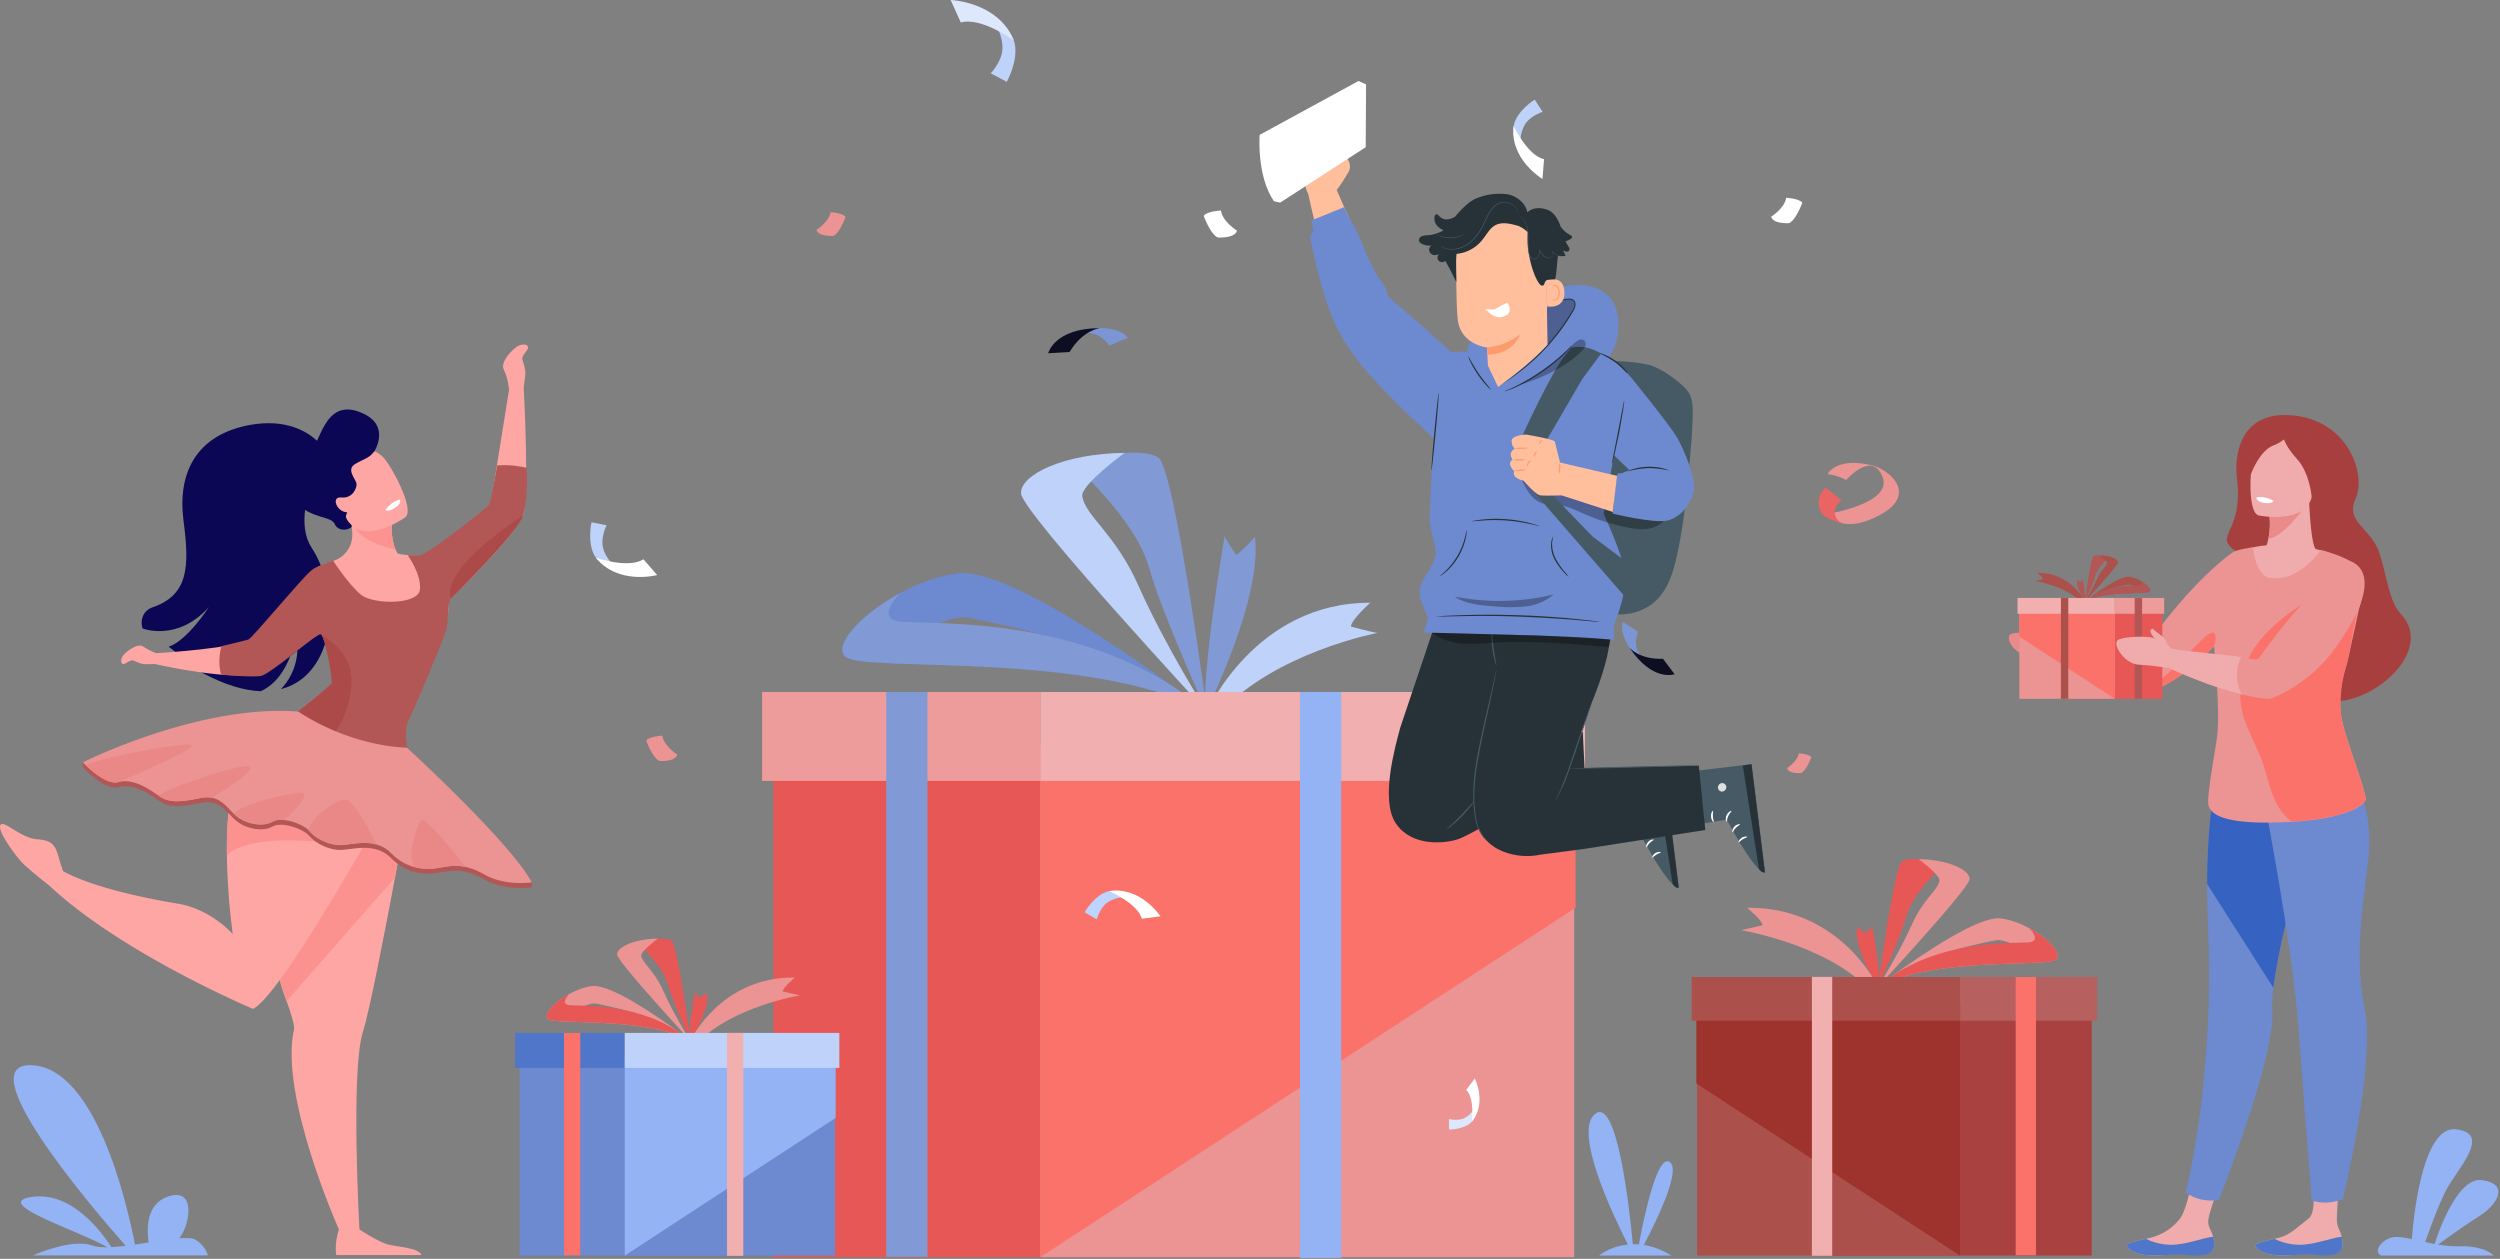 <svg xmlns="http://www.w3.org/2000/svg" width="989" height="498" fill="none" xmlns:v="https://vecta.io/nano"><rect width="100%" height="100%" fill="#808080" stroke="none"/><style><![CDATA[.B{fill:#fff}.C{fill:#ec9393}.D{fill:#263238}.E{fill:#6d89cf}.F{fill:#bed2fa}.G{fill:#e75755}.H{fill:#fda6a4}.I{fill:#b25656}.J{fill:#fa7269}.K{fill:#ac504b}.L{fill:#f0acac}.M{fill:#455a64}.N{opacity:.3}.O{fill:#93b3f4}.P{fill:#f1afaf}.Q{fill:#ffbf9d}.R{fill:#ff9a6c}.S{fill:#819ad6}.T{fill:#5076c9}]]></style><path d="M207.184 153.366l.639-5.161c.137-2.056-.593-4.065-1.142-5.801s2.238-3.699 2.238-4.887-1.461-1.552-3.425-.913-7.856 6.485-6.211 9.591c1.644 3.06 2.101 7.947 2.101 7.947l-7.491 46.676c-2.831 14.889-27.768 18.908-27.768 18.908l12.149 17.082s25.256-24.389 28.636-32.93c2.512-6.257.502-46.219.274-50.512z" class="H"/><path d="M56.421 248.637s13.793 5.389 26.216-8.495c-.274.457-8.723 13.382-15.939 15.711.913.639 1.827 1.325 2.695 2.055 3.699 2.969 6.942 6.257 10.55 8.221 8.997 4.841 16.716 7.079 23.201 7.308 6.166-2.741 9.682-8.724 11.692-13.885.959-.73 1.918-1.507 2.832-2.237-.412 7.535-3.883 12.559-6.532 15.3 8.906-2.284 14.615-9.135 17.356-17.721.182-.502.319-1.051.456-1.553.092-.274.137-.594.229-.868.502-1.964.822-4.019 1.05-6.074.685-7.17-.319-14.843-2.923-21.694-.137-.32-.228-.639-.365-.913v-.046c-1.051-2.558-2.284-4.978-3.745-7.216-2.649-4.065-3.152-9.363-2.512-14.752 1.324-11.784 7.81-23.932 7.81-23.932s-1.005-1.599-3.152-3.563c-4.11-3.745-12.514-8.723-26.535-6.165-21.283 3.928-28.636 19.091-26.216 37.77 2.466 18.68 1.873 29.504-12.286 34.391-.046 0-.091.046-.137.046-3.562 1.278-4.887 5.206-3.745 8.312z" fill="#0b0754"/><path d="M102.688 296.911s17.356 19.639 24.617 22.197c7.491 2.649 34.3-1.233 34.3-1.233s-3.106-23.613-2.466-30.92 16.852-33.98 18.177-44.987-11.19-22.242-11.19-22.242-8.449 0-8.997-1.005c-.228-.456-.457-.913-.639-1.37-2.193-5.206-1.325-10.87-1.325-10.87l-16.168-.685.366 5.07c.32 4.978-2.786 9.545-7.536 11.052-4.43 1.416-8.221 3.106-8.495 4.156-1.416 5.298 11.875 41.653 7.308 45.215-19.137 14.935-27.952 25.622-27.952 25.622z" class="H"/><path d="M138.95 205.888s1.096 7.993 17.492 11.509c-2.192-5.206-1.324-10.87-1.324-10.87l-16.168-.639z" fill="#fc9391"/><path d="M160.371 204.609s-15.894 11.509-22.882 1.507-13.793-15.254-3.928-23.018 14.524-5.344 17.675-2.558c3.106 2.74 13.062 20.826 9.135 24.069z" class="H"/><path d="M152.47 201.731s1.05 1.097 4.065-1.004c0 0 2.557-1.736 1.598-3.106.046 0-3.106.548-5.663 4.11z" class="B"/><path d="M148.131 178.485s6.12-9.591-3.883-14.615c-16.852-8.449-17.492 14.204-22.516 15.803s-10.961 11.737-4.841 18.771c6.074 7.033 13.976 5.389 15.574 8.951 1.644 3.563 7.034 1.873 6.668.548-.137-.502-1.461-1.233-2.192-3.105-.411-1.051.685-2.193.274-2.193-4.019-.137-6.44-6.302-2.101-5.846s6.12-3.699 5.937-5.434-4.338-5.664-.456-7.856c3.79-2.238 5.343-2.101 7.536-5.024z" fill="#0b0754"/><path d="M154.251 492.523c-4.111-.822-12.058-6.166-12.058-6.166s-3.471-62.205 1.279-77.733c2.786-9.089 8.495-38.501 12.788-61.383l5.344-29.275H98.942s4.796 51.609 13.976 76.728c2.238 6.166 3.745 11.053 3.38 12.606-5.892 26.078 17.766 79.057 17.766 79.057-1.873 5.618-1.051 10.139-1.051 10.139h33.706c-.731-2.603-8.403-3.197-12.468-3.973zm-30.965-266.357s-19.502 24.252-25.029 27.038c-6.303 3.151-31.285 4.887-36.492 5.206 0 0-2.877-1.096-5.207-2.694-2.329-1.553-7.536 2.649-8.221 4.156-.685 1.553-.502 2.74.411 2.832.959.091 2.786-1.964 4.11-1.371s2.877 1.371 4.522 1.416c1.416.046 3.197-.045 3.745-.091 4.293.959 29.047 6.394 41.607 3.882 3.563-.731 30.646-22.562 30.646-22.562l2.512-22.242-12.605 4.43z" class="H"/><path d="M106.478 317.92s-3.791 51.883 6.896 78.144l42.84-48.868 5.344-29.276h-55.08z" fill="#fc9290"/><path d="M108.716 293.806c-9.134-1.325-14.066 6.166-16.624 16.898-1.918 8.13-2.421 18.132-2.329 27.586a265.03 265.03 0 0 0 2.329 31.24s-8.541-9.82-21.603-12.012c-32.564-5.435-44.027-12.012-45.535-12.925-.411-1.096-.959-2.741-1.598-5.07-1.462-4.932-2.329-7.079-8.815-7.536S1.434 324.132.155 326.415c-1.324 2.284 6.211 12.423 8.815 15.072 2.603 2.603 10.459 8.815 10.504 8.815 28.545 26.855 80.61 48.823 80.61 48.823 11.784-5.618 55.491-85.224 55.491-85.224s-18.725-16.03-46.859-20.095z" class="H"/><path d="M87.525 266.905s13.838 1.279 16.167.366c2.284-.914 6.76-4.293 11.235-7.765.96-.73 1.919-1.507 2.832-2.237 4.43-3.471 8.312-6.486 9.089-6.349.045 0 .091.046.182.092.457.365 1.005 1.872 1.599 3.836 1.461 5.252 2.877 13.976 2.649 15.346 0 .045-.046.091-.046.137-.593.822-9.317 7.992-13.153 11.052l-1.736 1.416.274.137c.137.091.366.183.685.32l2.923 1.416c2.878 1.37 7.171 3.334 12.058 5.206 8.723 3.38 19.273 6.531 27.129 5.983.548-.046 1.141-.091 1.644-.183 0 0-1.279-7.444.548-10.687 1.872-3.288 14.295-33.34 14.843-35.532.503-1.964.64-4.704.822-7.125l.137-1.873c.183-1.826.411-3.242.868-3.699l.091-.091.046-.046.091-.091.229-.229.045-.045c3.06-3.06 18.543-18.497 25.211-27.54.046-.046.092-.137.137-.183 1.416-1.964 2.421-3.562 2.786-4.704.137-.457.274-.959.411-1.462 1.69-6.896 1.051-17.264 1.051-17.264-.137-.045-1.188-.411-5.207-.913-2.877-.365-6.303-.091-6.485-.046 0 0-2.512 14.707-3.197 15.529-1.873 2.101-23.202 18.771-27.038 19.912-.137.046-.228.046-.32.046h-.045-1.416-.091-3.289s5.481 7.49 4.841 13.61-18.314 5.892-23.109 2.193c-2.512-1.964-5.527-5.618-7.765-8.678-1.233-1.644-2.238-3.06-2.831-3.974-.411-.593-.64-.959-.64-.959-.045 0-.091.046-.182.046-.046 0-.092.046-.137.046s-.092.045-.183.045c-.822.274-2.512.868-4.202 1.599-.913.365-1.827.822-2.603 1.233-.548.32-1.051.639-1.416.959-3.882 3.197-22.333 25.576-24.663 27.175-.046.045-.091.045-.137.091-1.507.457-10.687 2.603-10.687 2.603 0 .092-.731 2.741-.776 5.344-.137 3.654.685 5.846.731 5.937z" class="I"/><path d="M89.763 338.29c1.69-1.781 10.779-8.997 45.032-4.293 0 0-21.511-24.663-42.703-23.247-1.918 8.084-2.466 18.086-2.329 27.54z" fill="#fc9290"/><path d="M116.298 282.936s6.942 3.654 15.894 7.079c4.932-6.12 7.444-16.487 6.759-22.79-1.096-10.048-10.55-15.437-11.92-16.168 1.781 1.416 4.795 18.406 4.156 19.365-.594.822-9.317 7.993-13.154 11.053l-1.735 1.461zm61.976-46.037c1.187-1.188 26.49-26.17 28.636-32.93 0 0-32.518 20.461-28.636 32.93z" fill="#ac4949"/><path d="M160.965 297.779s39.643 34.939 49.371 51.289c.274.411 0 1.507 0 1.964 0 0-10.458 1.599-18.634-3.06s-12.742-3.654-18.314-2.694-12.651.319-18.771-5.892-14.935-3.38-19.502-3.151-10.048-2.421-12.651-5.435c-2.603-3.06-11.144-5.892-14.615-3.837s-10.048 1.188-14.158-2.055c-4.156-3.288-6.348-8.952-14.615-7.216s-12.423 1.735-16.122-.868-10.23-7.079-15.939-5.48c-5.663 1.598-14.204-7.81-14.204-7.81s-.411-1.736 0-1.964c5.663-2.741 48.869-20.964 85.269-18.086-.046 0 18.36 13.153 42.885 14.295z" class="I"/><path d="M32.765 301.57s.411.456 1.142 1.141c2.375 2.33 8.13 7.399 12.468 6.806l.639-.137c5.663-1.553 12.194 2.877 15.894 5.526 3.699 2.603 7.856 2.603 16.122.868 1.827-.366 3.38-.412 4.704-.183 4.202.731 6.257 4.065 8.997 6.577l.959.822c2.238 1.735 5.115 2.831 7.901 3.105 2.375.274 4.658-.091 6.303-1.05 1.096-.64 2.74-.822 4.521-.64 3.562.366 7.764 2.147 9.728 4.065a2.93 2.93 0 0 1 .365.411c2.604 3.06 8.084 5.664 12.651 5.435 3.289-.137 8.678-1.644 13.748-.228 2.055.548 4.019 1.598 5.754 3.38 3.152 3.197 6.577 4.932 9.911 5.709 3.106.73 6.166.639 8.86.182 3.654-.639 6.851-1.279 10.916-.365 2.146.502 4.567 1.416 7.399 3.014 8.175 4.659 18.634 3.06 18.634 3.06-8.358-15.711-49.371-53.253-49.371-53.253-24.526-1.142-42.932-14.295-42.932-14.295-39.095-3.106-85.314 20.05-85.314 20.05z" class="C"/><path d="M164.529 343.177c3.106.731 6.166.639 8.86.183 3.654-.64 6.851-1.279 10.916-.366-.229-.274-15.483-19.73-17.401-18.497-1.918 1.188-6.531 16.168-2.375 18.68zm-42.43-14.752a2.93 2.93 0 0 1 .365.411c2.603 3.06 8.084 5.663 12.651 5.435 3.288-.138 8.678-1.645 13.747-.229-.137-.274-7.992-17.127-11.966-17.72-3.425-.503-13.884 6.85-14.797 12.103zm-88.192-25.714c2.375 2.33 8.13 7.399 12.468 6.805.228-.045.411-.091.639-.137.411-.182 27.403-11.691 28.819-14.249 1.233-2.421-34.893 4.156-41.927 7.581zm29.001 12.149c3.699 2.604 7.855 2.604 16.122.868 1.827-.365 3.38-.411 4.704-.183 0 0 15.894-9.134 15.209-12.011-.685-2.832-36.035 9.363-36.035 11.326zm29.825 7.262l.959.822c2.238 1.736 5.115 2.832 7.901 3.106 2.375.274 4.659-.091 6.303-1.051 1.096-.639 2.74-.822 4.521-.639 1.005-.913 9.409-8.449 7.81-10.322-1.735-2.009-28.407 5.298-27.494 8.084z" fill="#ea8888"/><g class="O"><path d="M36.464 492.706c1.553.548 3.608.731 6.074.731-10.961-6.44-46.768-17.63-29.732-19.959 15.62-2.101 27.312 13.793 31.239 19.867 1.781-.091 3.699-.274 5.663-.502-15.528-17.629-62.159-72.846-36.948-71.431 24.891 1.371 37.177 53.254 40.648 70.929l5.389-.823c-.822-5.663-.868-15.208 7.582-18.131 11.555-4.019 8.678 11.6 4.522 16.487 2.969-.228 5.298-.137 6.44.548 3.106 1.919 4.43 4.522 4.933 6.212h-69.24c4.43-1.873 16.35-6.44 23.43-3.928zm917.543-.913s2.603-46.677 17.492-45.033 0 16.168-4.202 24.8c-4.201 8.586-8.723 22.242-8.723 22.242l-4.567-2.009zm8.585 2.009s8.221-28.316 19.182-26.946 6.577 9.545-1.233 14.432c-7.764 4.841-17.949 12.514-17.949 12.514z"/><path d="M986.479 496.68h-44.621c-3.334-1.827.913-6.942 5.389-7.308 1.827-.137 4.156.228 6.805.822l5.253 1.142 3.745.776 1.415.229c2.832.457 5.755.776 8.769.685 8.45-.183 12.149 2.557 13.245 3.654z"/></g><path d="M423.119 182.321s28.865-6.531 35.304-1.096c6.44 5.389 19.045 100.386 19.045 100.386s-17.583-38.136-22.927-57.135c-5.617-20.004-31.422-42.155-31.422-42.155z" class="S"/><path d="M477.423 281.565c-.685-.776-73.029-78.829-73.486-86.319-.456-7.536 17.219-15.848 40.922-16.077 0 0-17.446 12.743-16.716 17.173 1.325 7.947 13.017 14.661 22.197 35.304 10.778 24.252 26.9 49.554 27.083 49.919z" class="F"/><path d="M477.422 281.565c-.411-.319-5.298-4.064-12.742-9.499-22.379-16.305-67.914-47.499-85.817-45.261-7.673.959-15.711 3.973-22.836 7.856-15.254 8.266-26.444 20.415-21.785 25.028 6.896 6.668 96.23-2.878 143.18 21.876zM361.234 250.6s14.98-6.851 20.232-6.394 42.703 8.86 47.133 12.605c4.431 3.7-67.365-6.211-67.365-6.211z" class="E"/><g class="S"><path d="M477.469 281.566c-46.997-24.754-136.285-15.209-143.135-21.923-4.659-4.613 6.531-16.761 21.785-25.028-.183.183-9.363 9.226-1.233 11.144 7.49 1.781 63.849-3.745 109.84 26.261 4.339 2.878 8.586 6.029 12.743 9.546-.046 0-.046 0 0 0z"/><path d="M477.011 281.52s22.562-44.621 19.411-69.01c0 0-5.527 5.983-7.399 7.034 0 0-4.659-6.988-4.978-7.856-.32-.913.319.913.319.913s-9.271 54.669-7.353 68.919z"/></g><path d="M477.469 281.566s19.045-43.297 64.625-43.114c0 0-7.581 6.713-7.673 9.408 0 0 8.13 2.238 10.55 2.512 0 0-40.51 7.673-62.433 31.696l-5.069-.502z" class="F"/><path d="M305.968 497.341H517.153V294.604H305.968V497.341Z" class="G"/><path d="M411.568 497.341H622.754V294.604H411.568V497.341Z" class="C"/><path d="M411.562 294.583h211.734v64.488L411.562 497.319V294.583z" class="J"/><path d="M411.563 273.756H301.494v35.167h110.069v-35.167z" fill="#ed9b9b"/><path d="M627.042 273.756H411.563v35.167h215.479v-35.167z" class="P"/><path d="M530.584 273.756h-16.305v223.882h16.305V273.756z" class="O"/><path d="M366.897 273.756h-16.305v223.426h16.305V273.756z" class="S"/><path d="M769.721 341.442s-14.204-3.197-17.401-.548c-3.152 2.649-9.363 49.462-9.363 49.462s8.678-18.771 11.281-28.179c2.786-9.82 15.483-20.735 15.483-20.735z" class="G"/><g class="C"><path d="M742.957 390.356c.365-.365 35.989-38.866 36.218-42.52.228-3.7-8.495-7.81-20.142-7.947 0 0 8.587 6.303 8.221 8.449-.639 3.928-6.394 7.216-10.915 17.401-5.344 11.966-13.291 24.434-13.382 24.617z"/><path d="M742.957 390.356c23.156-12.194 67.183-7.49 70.563-10.824 2.283-2.284-3.197-8.267-10.733-12.331-3.517-1.919-7.445-3.38-11.235-3.882-8.815-1.097-31.24 14.295-42.292 22.287l-6.303 4.75zm24.069-12.24c2.192-1.827 20.644-5.983 23.247-6.211 2.557-.229 9.956 3.151 9.956 3.151s-35.395 4.933-33.203 3.06z"/></g><g class="G"><path d="M742.957 390.356c23.156-12.194 67.183-7.49 70.563-10.824 2.283-2.284-3.197-8.267-10.733-12.331.091.091 4.613 4.567.594 5.48-3.7.868-31.468-1.872-54.121 12.925-2.147 1.462-4.248 3.015-6.303 4.75z"/><path d="M743.186 390.356s-10.367-15.072-8.403-23.567c0 0 2.603 1.964 3.516 2.329l2.558-2.831s-.183.319-.183.319 3.7 18.772 2.512 23.75z"/></g><path d="M742.958 390.356s-15.026-31.788-51.837-31.24c0 0 6.074 4.887 6.12 6.897l-8.541 1.963c0 0 32.655 5.298 50.148 22.882l4.11-.502z" class="C"/><path d="M827.496 396.75H723.41v99.93h104.086v-99.93z" fill="#a94141"/><path d="M775.43 396.75H671.345v99.93H775.43v-99.93z" class="K"/><path d="M775.43 396.886H671.07v31.742l104.36 68.142v-99.884z" fill="#9e332e"/><path d="M775.434 403.802h54.212v-17.31h-54.212v17.31z" fill="#b76060"/><path d="M669.227 403.802h106.187v-17.31H669.227v17.31z" class="K"/><path d="M716.788 496.803h8.038V386.461h-8.038v110.342z" class="P"/><path d="M805.436 386.52h-8.039v110.068h8.039V386.52z" class="J"/><path d="M251.713 372.59s11.372-2.558 13.93-.457c2.557 2.147 7.49 39.552 7.49 39.552s-6.942-15.026-9.043-22.516c-2.238-7.856-12.377-16.579-12.377-16.579z" class="G"/><g class="C"><path d="M273.087 411.685c-.274-.32-28.773-31.057-28.956-34.026s6.806-6.257 16.123-6.348c0 0-6.851 5.024-6.577 6.759.502 3.106 5.115 5.755 8.723 13.885 4.248 9.636 10.596 19.593 10.687 19.73z"/><path d="M273.087 411.685c-.137-.137-2.101-1.599-5.024-3.745-8.814-6.44-26.763-18.726-33.797-17.858-3.014.365-6.165 1.553-8.997 3.106-5.983 3.242-10.413 8.038-8.586 9.865 2.694 2.649 37.907-1.096 56.404 8.632zm-45.763-12.195s5.892-2.694 7.947-2.511 16.853 3.516 18.588 4.978-26.535-2.467-26.535-2.467z"/></g><g class="G"><path d="M273.087 411.685c-18.497-9.774-53.71-5.983-56.404-8.632-1.827-1.827 2.557-6.623 8.586-9.865-.092.091-3.7 3.653-.503 4.384 2.969.685 25.165-1.461 43.297 10.368 1.736 1.141 3.425 2.374 5.024 3.745z"/><path d="M272.904 411.685s8.267-12.057 6.714-18.862c0 0-2.101 1.598-2.786 1.826l-2.055-2.238c-.137-.274.137.274.137.274s-2.923 15.026-2.01 19z"/></g><path d="M273.088 411.685s12.012-25.394 41.424-24.983c0 0-4.841 3.928-4.887 5.527l6.851 1.553c0 0-26.124 4.247-40.1 18.314l-3.288-.411z" class="C"/><g class="E"><path d="M288.753 416.846h-83.214v79.88h83.214v-79.88z"/><path d="M330.359 416.846h-83.213v79.88h83.213v-79.88z"/></g><path d="M247.146 416.846h83.442v25.393l-83.442 54.487v-79.88z" class="O"/><path d="M247.1 408.625h-43.342v13.838H247.1v-13.838z" class="T"/><path d="M332.049 408.625h-84.903v13.838h84.903v-13.838z" class="F"/><path d="M294.051 408.625h-6.44v88.191h6.44v-88.191z" class="P"/><path d="M229.563 408.625h-6.44v88.009h6.44v-88.009z" class="J"/><path d="M393.068 8.313s3.882 5.344 3.471 11.418c-.32 4.522-4.339 9.089-4.613 9.271l6.348 3.38s4.704-8.358 3.106-15.346c-.503-2.147-2.74-5.572-4.385-7.079-1.781-1.69-3.927-1.644-3.927-1.644z" class="F"/><path d="M380.096 8.906L376.077 0s18.771.64 24.983 15.94c0 0-13.108-9.363-20.964-7.033zM583.93 437.489s-1.598 3.426-4.795 4.933c-2.375 1.096-5.755.319-5.938.274l.046 4.156s5.526.046 8.586-2.695c.959-.822 2.055-2.923 2.329-4.201.366-1.371-.228-2.467-.228-2.467z" fill="#dde8fd"/><path d="M580.048 431.141l3.38-4.476s4.886 9.637-1.097 16.99c0 0 1.051-9.226-2.283-12.514z" class="B"/><path d="M446.944 354.767s-5.007-.423-8.86 2.266c-2.835 2.012-4.176 6.423-4.244 6.664l-4.762-2.803s3.604-6.402 8.788-8.117c1.583-.561 4.73-.435 6.386.095 1.822.486 2.692 1.895 2.692 1.895z" fill="#bdd4ff"/><path d="M451.695 363.443l7.397-.935s-7.877-12.01-20.314-9.978c0 0 11.332 4.894 12.917 10.913z" class="B"/><path d="M244.131 224.887s-4.475-3.379-5.617-8.403c-.868-3.745 1.279-8.45 1.461-8.678l-5.983-1.187s-1.781 7.947 1.233 13.244c.914 1.599 3.609 3.837 5.298 4.705 1.873.867 3.608.319 3.608.319z" class="F"/><path d="M254.544 221.234l5.434 6.257s-15.391 4.11-24.206-6.805c0 0 12.971 4.384 18.772.548z" class="B"/><path d="M601.466 58.369s-.685-5.252 1.964-9.363c1.964-3.06 6.576-4.704 6.85-4.75l-3.151-4.841s-6.577 4.065-8.129 9.591c-.503 1.69-.229 4.978.319 6.714a5.15 5.15 0 0 0 2.147 2.649z" class="F"/><path d="M610.829 62.982l-.639 7.81s-12.971-7.718-11.418-20.918c.045.046 5.617 11.738 12.057 13.108z" class="B"/><path d="M722.999 187.573s3.288-7.079 17.903-3.379c6.577 1.69 17.904 11.326 2.923 19.456-15.619 8.495-20.552-.366-20.552-.366s25.165-4.11 21.557-14.295c-3.973-11.189-14.478.914-14.478.914s-3.06-1.827-7.353-2.33z" class="C"/><path d="M720.533 202.828s-3.379-5.207 1.69-9.957l6.257 4.979s-6.074 4.795 0 9.088c0 0-7.079-1.918-7.947-4.11z" fill="#e96463"/><path d="M423.392 133.728s8.861-6.166 15.483 3.014l7.307-3.151s-3.608-5.709-17.766-3.151c-9.226 1.644-5.024 3.288-5.024 3.288z" fill="#7c95d4"/><path d="M414.669 139.757s2.421-9.957 20.552-9.957c0 0-6.805.64-12.103 9.454l-8.449.503z" fill="#0e0e23"/><path d="M653.532 263.16s-9.089-3.608-5.526-13.245l-6.029-3.927s-2.466 5.572 6.531 14.98c5.938 6.211 5.024 2.192 5.024 2.192z" fill="#7c95d4"/><path d="M662.484 266.722s-8.724 3.197-17.858-10.504c0 0 3.928 4.795 13.245 4.384l4.613 6.12z" fill="#0e0e23"/><path d="M706.968 303.854s4.202-2.649 4.613-5.846c0 0 4.064.228 4.978 1.553 0 0-1.873 5.298-4.065 6.257-.046.046-4.978.365-5.526-1.964zM323.006 90.933s5.024-3.197 5.572-6.988c0 0 4.887.274 5.937 1.873 0 0-2.238 6.348-4.887 7.536-.045-.046-5.983.32-6.622-2.421zm-55.08 207.577s-5.343-3.38-5.937-7.49c0 0-5.207.274-6.348 1.964 0 0 2.42 6.759 5.206 8.038 0 .046 6.349.457 7.079-2.512z" class="C"/><path d="M489.343 91.252s-5.755-3.608-6.348-7.992c0 0-5.572.32-6.806 2.101 0 0 2.558 7.262 5.572 8.586 0 0 6.805.457 7.582-2.695zm211.322-5.526s5.389-3.38 5.937-7.49c0 0 5.253.274 6.394 1.964 0 0-2.42 6.805-5.252 8.084 0 0-6.348.411-7.079-2.558z" class="B"/><path d="M875.908 492.98c-.274 3.562-5.343 3.608-11.098 2.877s-4.202.776-12.24.822-10.778-2.603-11.19-3.791c-.319-1.004 3.517-1.872 7.673-2.831.503-.137 1.051-.229 1.553-.366 4.659-1.142 8.723-3.699 11.829-7.627 3.471-4.476 6.668-24.8 6.668-24.8l12.56 2.33s-7.308 17.446-8.084 23.155c-.32 2.558 1.507 4.293 1.918 6.531.274 1.188.503 2.421.411 3.7z" class="L"/><path d="M864.81 496.451c-5.755-.731-4.202.183-12.24.228s-10.778-2.603-11.19-3.791c-.319-1.004 3.517-1.872 7.673-2.831l.046.091s5.161 2.832 11.783 2.192c5.39-.502 10.916-2.694 14.661-3.105.228 1.233.457 2.466.365 3.745-.274 3.608-5.389 4.156-11.098 3.471z" class="T"/><path d="M918.474 313.399s-6.851 22.105-12.468 44.484l-1.644 6.805c-1.234 5.115-2.33 10.185-3.197 14.843l-1.051 5.801c-.32 1.918-.594 3.745-.776 5.435-.32 2.786-.503 5.252-.457 7.262 0 .502.046 1.004.046 1.461 1.278 18.954-21.055 74.993-21.055 74.993s-2.147.959-6.805.091c-3.106-.548-6.394-2.74-6.394-2.74 2.375-10.048 5.389-25.942 7.125-44.393 2.009-21.055 2.694-39.186 1.644-62.433-.229-5.481-.366-10.642-.32-15.346.046-20.187 2.101-33.294 2.786-37.131 2.284-12.286 42.566.868 42.566.868z" class="E"/><path d="M918.474 313.399s-6.851 22.105-12.468 44.484l-1.645 6.805c-1.233 5.115-2.329 10.185-3.197 14.844l-1.05 5.8c-.32 1.918-.594 3.745-.776 5.435l-26.216-41.105c.046-20.187 2.101-33.294 2.786-37.131 2.284-12.286 42.566.868 42.566.868z" fill="#3662c1"/><path d="M926.74 492.98c-.274 3.562-5.344 3.608-11.098 2.877s-4.202.777-12.24.822-10.779-2.603-11.19-3.79c-.32-1.005 3.517-1.873 7.673-2.832.502-.137 1.05-.228 1.553-.365 4.658-1.142 7.81-4.613 11.829-7.628 3.79-2.877 1.142-16.761 1.142-16.761l11.828-4.202s-1.781 13.976-1.781 21.648c0 2.604 1.507 4.294 1.918 6.531.229 1.188.457 2.421.366 3.7z" class="L"/><path d="M915.779 496.405c-5.755-.731-4.339.229-12.377.274s-10.779-2.603-11.19-3.791c-.32-1.004 3.517-1.872 7.673-2.831l.046.091s5.161 2.832 11.783 2.192c5.389-.502 10.915-2.694 14.66-3.105.229 1.233.457 2.466.366 3.745-.32 3.608-5.252 4.11-10.961 3.425z" class="T"/><path d="M894.222 309.014s13.108 65.311 15.3 100.889l4.978 64.991s2.878 1.05 6.12.822c3.471-.183 6.212-1.279 6.212-1.279s12.97-53.481 8.677-74.901-.73-41.151 1.325-58.917c2.969-25.485-8.449-37.314-16.396-45.352-7.993-8.175-26.216 13.747-26.216 13.747z" class="E"/><path d="M884.95 189.4c-1.324-10.641 2.01-27.631 23.247-24.936 21.238 2.74 27.906 23.566 23.658 32.838-4.293 9.271 6.166 11.509 9.454 21.465 2.832 8.586 3.791 19.228 8.358 23.978 14.706 15.391-14.112 39.049-31.468 34.071-31.604-9.089-35.715-10.459-34.573-35.304.594-12.743 10.459-17.675 4.202-21.329-15.255-8.86.045-6.714-2.878-30.783z" fill="#a83f3f"/><g class="L"><path d="M891.345 223.517l6.257 9.409 12.651-.64 5.846-15.117s-1.781-.32-2.649-19.182l-15.803 4.795s.822 4.933-.274 10.276c-.73 3.791-2.466 7.765-6.028 10.459z"/><path d="M889.609 216.895c.822 0 15.665-4.979 36.903 3.653 0 0-10.094 57.684-5.755 68.691s5.983 20.78 5.983 20.78l-46.996.594s.639-37.771-1.507-51.152 11.372-42.566 11.372-42.566z"/></g><path d="M926.511 284.763c-.274-1.096-.456-2.101-.548-2.923-.639-6.942.411-12.651 2.193-18.223.045-.091.045-.182.091-.274.046-.137.091-.365.183-.639.045-.274.137-.594.228-.959.046-.137.046-.229.091-.366l4.567-20.872c.229-.593.503-1.689.731-2.968.731-4.111 1.005-10.596-1.37-13.336-3.334-3.791-14.661-6.668-14.661-6.668-2.329 3.653-10.276 12.651-20.141 11.052-5.709-.959-6.576-12.057-6.576-12.057-6.12.822-7.673 1.781-7.673 1.781s-14.707 9.18-35.441 38.364c-.64.914-2.238.822-6.075.092-4.887-.96-14.843-.823-29.869-3.015 0 0-.502.366-.639 2.01-.32 3.608-.685 4.704-.685 4.704s9.91 4.658 20.415 7.992c3.699 1.188 7.627 2.284 11.326 3.106 3.471.777 6.76 1.325 9.637 1.462 0 0 12.012-4.613 23.612-17.401.685 10.733 2.193 24.617 1.279 34.756-.548 5.754-4.476 25.165-3.471 28.408 2.055 6.713 17.903 7.079 32.062 6.394.319 0 .593-.046.913-.046a127.15 127.15 0 0 0 6.348-.548c3.791-.411 7.079-.959 9.226-1.462 2.74-.639 6.211-1.552 9.043-2.923 2.147-1.05 3.928-2.329 4.704-4.019-1.37-7.398-7.947-23.338-9.5-31.422z" class="C"/><path d="M895.638 303.397c2.695 9.088 4.248 16.578 10.961 21.648a127.19 127.19 0 0 0 6.349-.548c3.791-.411 7.079-.959 9.225-1.462 2.741-.639 6.212-1.552 9.043-2.922 2.147-1.051 3.928-2.33 4.705-4.02-1.371-7.307-7.902-23.292-9.5-31.376-.137-.776-.274-1.507-.32-2.101-.593-7.262.366-13.199 1.964-18.999l.274-.914c.046-.182.137-.502.228-.959.046-.137.046-.228.092-.365 1.096-5.115 3.928-21.238 4.613-23.338.228-.686.502-1.782.685-3.197l-5.664-5.435s-32.472 13.838-39.597 32.975c-7.079 19.09 3.106 27.951 6.942 41.013zm-64.351-34.985c7.17 2.284 14.98 4.293 20.963 4.567 0 0 12.149-4.658 23.841-17.675.502-2.192.959-5.891-1.69-4.841-3.745 1.507-17.63 19.319-22.882 19.685-3.791.274-14.478-1.005-20.232-1.736z" class="J"/><path d="M856.909 263.343s15.985 8.038 29.869 11.372c3.973.959 7.856 1.644 11.098 1.781 0 0 14.935-4.567 26.307-20.552 21.968-30.783 5.024-34.117 5.024-34.117s-14.706 9.18-35.441 38.365c-.731 1.004-2.558.776-7.262-.183-5.024-1.005-15.072-.914-28.91-2.923 0 0-.229.502-.366 2.146l-.319 4.111z" class="C"/><g fill="#ea8a8a"><path d="M810.873 260.42s9.91 4.658 20.415 7.992c3.699 1.188 7.627 2.284 11.326 3.106 1.508-6.622.457-11.783-.548-14.798-4.887-.959-15.3-1.004-30.326-3.197l-.867 6.897z"/><path d="M815.484 254.437s-3.791-.731-6.988-2.329c-3.151-1.599-11.6-2.649-13.381-.959s1.918 8.54 9.591 8.769c7.718.228 9.91 1.461 9.91 1.461l.868-6.942zm81.935-41.333c6.531-.548 16.077-15.072 16.077-15.072l-15.803 4.796c0 .046.823 4.932-.274 10.276z"/></g><path d="M893.583 203.924s18.908 3.791 21.1-7.992c2.193-11.829 6.075-19.274-5.891-22.197s-15.163 1.142-16.853 4.933c-1.736 3.745-3.243 23.977 1.644 25.256z" class="L"/><g fill="#a83f3f"><path d="M902.808 170.766s-.32 4.019 5.892 10.824 6.165 19.548 6.165 19.548 9.043-20.324 3.471-26.627c-5.617-6.303-15.528-3.745-15.528-3.745z"/><path d="M910.39 165.56s-9.409-3.152-18.726 6.028c-4.019 3.974-3.425 11.738-1.279 16.259 0 0 3.289-9.682 9.318-11.783s10.687-10.504 10.687-10.504z"/></g><path d="M899.429 198.123s-.503 1.416-4.065.777c0 0-2.969-.548-2.695-2.101 0 0 3.06-.822 6.76 1.324z" class="B"/><path d="M834.484 220.274s-5.161-1.142-6.303-.183-3.379 17.903-3.379 17.903 3.151-6.805 4.064-10.185c1.005-3.608 5.618-7.535 5.618-7.535z" class="I"/><g class="K"><path d="M824.802 237.949c.137-.137 13.016-14.067 13.108-15.391s-3.06-2.832-7.308-2.878c0 0 3.106 2.284 2.969 3.06-.229 1.416-2.33 2.604-3.974 6.303-1.918 4.339-4.795 8.86-4.795 8.906z"/><path d="M824.802 237.949c8.358-4.43 24.297-2.695 25.53-3.928.822-.822-1.142-2.969-3.882-4.476-1.279-.685-2.695-1.233-4.065-1.416-3.197-.411-11.326 5.161-15.3 8.084-1.37 1.005-2.238 1.69-2.283 1.736zm8.677-4.43c.777-.685 7.49-2.147 8.404-2.238s3.608 1.142 3.608 1.142-12.788 1.781-12.012 1.096z"/></g><g class="I"><path d="M824.802 237.949c8.358-4.43 24.297-2.695 25.53-3.928.822-.822-1.142-2.969-3.882-4.476.046.046 1.69 1.644.228 2.01-1.324.32-11.372-.685-19.593 4.704-.822.502-1.552 1.05-2.283 1.69z"/><path d="M824.847 237.949s-3.745-5.481-3.06-8.541c0 0 .959.731 1.279.823l.914-1.005c.045-.137-.046.137-.046.137s1.37 6.759.913 8.586z"/></g><path d="M824.802 237.949s-5.435-11.509-18.771-11.326c0 0 2.192 1.781 2.192 2.512l-3.106.685c0 0 11.829 1.918 18.132 8.266l1.553-.137z" class="K"/><path d="M855.404 240.278h-37.679v36.172h37.679v-36.172z" class="G"/><path d="M836.54 240.278H798.861V276.45H836.54V240.278Z" class="C"/><path d="M836.54 240.278h-37.77v11.509l37.77 24.617v-36.126z" class="J"/><path d="M836.502 242.802h19.639v-6.258h-19.639v6.258z" fill="#ed9b9b"/><path d="M798.141 242.802h38.41v-6.258h-38.41v6.258z" class="P"/><path d="M815.293 276.452h2.923v-39.917h-2.923v39.917z" class="K"/><path d="M847.409 236.578h-2.923v39.826h2.923v-39.826z" class="I"/><path d="M886.823 274.669c-3.06-6.029-1.873-11.281-.274-14.706-4.841-.959-14.387-1.416-27.494-3.289-.594-.548-2.056-2.009-2.101-2.968-.092-1.188-4.019-3.7-5.481-5.024 0 0-1.37.411-.32 2.192.274.503.822 1.279 1.37 1.964-.182-.137-.365-.228-.548-.365-1.37-.914-12.422-.868-14.34.913s3.105 9.591 8.814 9.591c2.466 0 9.317.959 11.418 1.233 3.882 1.873 17.31 7.673 28.956 10.459z" class="L"/><path d="M632.615 496.679h28.636c-3.973-2.374-7.627-3.653-10.961-4.156 5.161-9.819 14.935-29.823 10.185-32.883-4.841-3.152-10.002 21.283-12.149 32.655-.822-.091-1.644-.091-2.375-.091-1.37-14.615-6.302-58.78-15.025-51.472-8.45 7.124 6.987 39.597 13.062 51.609-5.618.502-9.637 3.014-11.373 4.338z" class="O"/><g class="Q"><path d="M517.52 76.73s8.88 40.78 15.15 51.37c3.23 5.44 30.53 35.18 30.53 35.18l12-20.37-28.2-26.06-18.24-41.75-11.24 1.63z"/><path d="M517 65.46c-.07-.29-1.06-3.59-.41-4.59a2.39 2.39 0 0 1 2-.9 3.92 3.92 0 0 1 1.56-2.05 4.19 4.19 0 0 1 2.57-.22l.9-.72a2.27 2.27 0 0 1 2.29-.59 4.18 4.18 0 0 0 2.43.68c1.24-.14 3.11 3.18 4.12 4.75s2.4 3.65 1 6.24c-1.508 2.625-3.178 5.153-5 7.57l-10.19 1.93s-1.5-1.13-2-4.79c-.258-2.461-.01-4.949.73-7.31z"/></g><g class="R"><path d="M518.62 59.97a9.47 9.47 0 0 1 .84 1.86l1.74 4.59.24.67c.025.065.045.132.06.2a.51.51 0 0 1 0 .28c-.057.142-.154.264-.28.35-.395.25-.845.401-1.31.44a1.7 1.7 0 0 1-1.25-.28 2.75 2.75 0 0 1-.77-.75c-.3-.412-.542-.863-.72-1.34-.12-.33-.16-.53-.13-.53s.32.72 1.08 1.68a1.9 1.9 0 0 0 1.72.84c.4-.047.785-.18 1.13-.39.061-.047.11-.109.14-.18v-.18l-.25-.67-1.61-4.63c-.278-.63-.489-1.287-.63-1.96z"/><path d="M522.71 57.7c.219.528.38 1.078.48 1.64l.89 4 .06.18a4.68 4.68 0 0 1 .24 2.41 2 2 0 0 1-1.3 1.51 2.47 2.47 0 0 1-1.34 0c-.3-.07-.45-.16-.44-.19s.17 0 .47 0a2.79 2.79 0 0 0 1.2-.16c.261-.121.488-.303.662-.532s.29-.495.338-.778a4.6 4.6 0 0 0-.26-2.19l-.06-.15-.76-4.07a6.8 6.8 0 0 1-.18-1.67z"/><path d="M525.9 56.39c.077.852.077 1.708 0 2.56v-.06l1.94 4.86.47 1.22v.09.08c-.204.427-.49.811-.84 1.13a2 2 0 0 1-1.21.56 1.43 1.43 0 0 1-1.12-.44 3.05 3.05 0 0 1-.57-.82 6.28 6.28 0 0 1-.47-1.31c-.07-.32-.08-.5-.05-.5s.21.68.76 1.67c.27.46.72 1.11 1.43 1 .382-.095.735-.281 1.029-.543s.521-.59.661-.957v.17l-.47-1.21-1.84-4.91v-.07c.022-.846.116-1.689.28-2.52z"/></g><path d="M540.27 58.23l.14-24.85-3-1.34-39.1 21.31s-1.26 16.1 5.64 26.25l2.45.57 33.87-21.94z" class="B"/><path d="M533.32 85.52c5.59 8.27 7.58 19 13.83 26.83 2.95 3.7-.15 3.09 3.11 5.93 6.33 5.53 17.65 15 23.12 20.5 1.67 1.68 7.41-1.75 10.29 2.81 1.08 1.71-6.86 5.51-7.6 7.4-3.39 8.66-1.3 19.44-4.69 28.1-9.1-8-21.67-19.8-29.57-28.84s-13.4-17.51-17-28.77c-2.722-8.425-4.903-17.016-6.53-25.72l1.25-2.66-.82-3.85 13-5.3 1.61 3.57z" class="E"/><path d="M668.15 155.47c-1.78-3.06-9.29-8.75-14.52-10.72-4.26-1.61-27-4.29-29.69 2.54l-1 53.71c-1.53 5.7-3.07 11.44-3.28 17.26s1 11.81 4.57 16.54c3.387 4.391 8.362 7.279 13.855 8.043a21.19 21.19 0 0 0 15.525-3.953c5.7-4.4 8-11.37 9.53-18 2.91-12.58 4.09-25.38 5.27-38.14.58-6.37 1.17-12.74 1.23-19.12.02-2.78-.08-5.71-1.49-8.16zm-7 172.32l22-3.53s10.999 21.13 15.079 20.87l-5.319-42.82-34.431 4.1 2.671 21.38z" class="M"/><path d="M679.64 311.25a1.75 1.75 0 0 1 .638-1.085c.34-.269.768-.403 1.202-.375a1.7 1.7 0 0 1 1.46 1.82c-.079.46-.329.874-.7 1.158s-.835.417-1.3.372a1.75 1.75 0 0 1-1.31-2.06" fill="#e0e0e0"/><use href="#B" class="D"/><path d="M683.01 324.98c.2 0 .17-1.09.71-2.21s1.36-1.76 1.25-1.95-1.27.28-1.91 1.64-.24 2.64-.05 2.52zm2.41 4.26c.21 0 .45-.93 1.25-1.75s1.71-1.14 1.67-1.35-1.23-.19-2.2.85-.92 2.27-.72 2.25zm5.729 1.86c0-.2-1.06-.36-2.13.32s-1.42 1.72-1.23 1.78.72-.61 1.61-1.16 1.75-.71 1.75-.94zm-13.24-5.87c.18-.11-.22-1-.29-2.23s.19-2.16 0-2.25-.83.9-.73 2.3.87 2.3 1.02 2.18z" class="B"/><path d="M627.06 333.84l22-3.53s11 21.13 15.08 20.87l-5.32-42.82-34.43 4.1 2.67 21.38z" class="M"/><path d="M645.52 317.3c.071-.428.299-.815.639-1.085s.768-.403 1.201-.375c.43.06.82.282 1.092.62a1.7 1.7 0 0 1 .368 1.2 1.86 1.86 0 0 1-2 1.53c-.443-.114-.823-.396-1.061-.786s-.312-.859-.209-1.304" fill="#e0e0e0"/><use href="#B" x="-34.12" y="6.05" class="D"/><path d="M648.88 331.03c.21 0 .18-1.09.72-2.2s1.36-1.77 1.25-2-1.28.28-1.91 1.64-.24 2.63-.06 2.56zm2.419 4.26c.21 0 .45-.93 1.25-1.75s1.7-1.14 1.67-1.35-1.24-.19-2.21.85-.86 2.27-.71 2.25zm5.691 1.88c0-.2-1.06-.36-2.14.32s-1.41 1.72-1.22 1.78.72-.61 1.61-1.16 1.76-.73 1.75-.94zm-13.2-5.89c.18-.11-.23-1-.29-2.23s.19-2.16 0-2.24-.83.89-.74 2.29.88 2.3 1.03 2.18z" class="B"/><g class="D"><path d="M569.94 240.27L554 287.66c-2.15 7.92-8 28.71-1.85 38s19.26 8.25 25.07 6.19 49.63-27.75 49.63-27.75l-.7-14.48-38.71 5.39 8.31-37.66 1.26-21.77-27.07 4.69z"/><path d="M588.53 262.82l3.13 3.65s-9.05 39.7-8.65 48.17c.33 7-.1 17.64 11.92 22.34 4.617 1.748 9.639 2.137 14.47 1.12l16.94-2.22 48.27-7.54-2.56-25.44-51.57 1.08 9.24-26.1s5.22-12.35 6.62-21.12 4-17.36 3.37-17.58c-2.38-.79-7-9.2-7-9.2l-42.33-.69-3.67 23.61 1.82 9.92z"/></g><g class="M"><path d="M629.72 277.85c-.107.533-.251 1.057-.43 1.57l-1.36 4.21-4.64 13.82-2.61 7.6a68.28 68.28 0 0 1-2.44 6.1l-2 4c-.232.491-.513.956-.84 1.39a9.38 9.38 0 0 1 .66-1.48 102.79 102.79 0 0 0 1.83-4l2.33-6.1 2.56-7.61 4.8-13.78 1.5-4.16c.162-.54.377-1.062.64-1.56zm-46.57 39.03a8.76 8.76 0 0 1-1.26 1.93c-1.13 1.471-2.345 2.873-3.64 4.2a43.23 43.23 0 0 1-4.11 3.72c-.565.524-1.201.965-1.89 1.31-.1-.12 2.63-2.31 5.63-5.4l5.27-5.76z"/><path d="M587.95 332.38c-.204-.123-.392-.271-.56-.44-.491-.468-.93-.988-1.31-1.55a19 19 0 0 1-2.56-7l-.35-2.45-.27-2.67-.12-2.87.05-3.05a98.75 98.75 0 0 1 1.63-13.44c1.75-9.45 3.87-17.87 5.24-24l1.64-7.26.46-2c.045-.231.109-.459.19-.68-.003.236-.034.471-.09.7l-.36 2c-.32 1.73-.83 4.22-1.48 7.29-1.28 6.16-3.34 14.6-5.09 24-.843 4.416-1.398 8.882-1.66 13.37-.08 1-.06 2-.07 3s0 1.93.09 2.85l.24 2.65c.1.85.18 1.67.31 2.44.346 2.445 1.15 4.803 2.37 6.95.492.776 1.062 1.499 1.7 2.16zm84.1-29.51c-.172.031-.346.048-.52.05l-1.49.06-5.47.14-18 .54-18.05.38h-5.48-1.48c-.175.005-.349-.012-.52-.05.17-.044.345-.061.52-.05l1.48-.06 5.47-.14 18.05-.54 18.05-.39h5.47l1.49.05c.16-.02.321-.017.48.01zm-81.9-53.32c.16 0 .23 3.15.75 7l1.13 6.95a7.4 7.4 0 0 1-.67-2c-.44-1.617-.774-3.26-1-4.92a41.2 41.2 0 0 1-.37-5 7.52 7.52 0 0 1 .16-2.03z"/></g><g class="E"><path d="M637.53 118.62c-2.5-3.47-6.77-5.36-11-5.76-4.284-.233-8.571.393-12.61 1.84a75.4 75.4 0 0 0-29.77 17.94c-1.53 1.5-3.07 3.19-3.51 5.29s.71 4.68 2.83 5l26.64 9.3c4.778-.331 9.509-1.152 14.12-2.45 4.56-1.45 8.92-3.92 11.83-7.72a22.24 22.24 0 0 0 4.19-13.21 17.09 17.09 0 0 0-2.72-10.23z"/><path d="M589.15 138.46c-.76.27-17.39 4.68-19.05 7.56s-4.89 57-4.48 60.45c.21 1.74 1.1 5.67 1.94 9.17.95 4-.09 6.14-2.2 9.79-2.36 4.08-4.06 5.71-3.59 10.55.18 1.94 2.6 6.69 3.16 8.76l-1.69 5.5 42.89 1.11c26.5.85 32.27 1.84 32.27 1.84l.07-6c2.299-5.468 3.872-11.214 4.68-17.09.88-6.44-8.76-26.81-8.76-26.81l8.5-48.34.82-7.48a27.47 27.47 0 0 0-12.67-8.37c-8.33-2.66-41.89-.64-41.89-.64z"/></g><g class="N"><path d="M601.78 189.32c1.85 4.05 4.16 8.51 8.42 9.8 2 .6 4.14.39 6.22.61 3.59.39 6.88 2.08 10.18 3.52a84.13 84.13 0 0 0 16.61 5.31c3.22.67 6.58 1.15 9.78.4s6.24-3 7.1-6.17l-58.31-13.47z" fill="#000"/></g><path d="M645 149.24c-1.715-2.109-3.649-4.03-5.77-5.73-2.221-1.577-4.6-2.918-7.1-4 .802.112 1.584.341 2.32.68 1.818.719 3.53 1.681 5.09 2.86a21.91 21.91 0 0 1 4.17 4.1 7.78 7.78 0 0 1 1.29 2.09z" class="D"/><path d="M608.73 179.5l17.21-29.56 7.47-10.08c-4-2.23-7.54-3.35-12-2.29-.32.74-3.28 3.68-6.66 9.78-7.85 14.17-14.44 29.31-14.44 29.31l.9 11.53 41.85 48.14 3.11-12-16.06-12s-18.87-19.23-18.64-20-2.74-12.83-2.74-12.83z" class="M"/><path d="M569.15 155.41c.14 0-.38 6.87-1.17 15.3s-1.55 15.27-1.69 15.26.38-6.87 1.17-15.31 1.54-15.26 1.69-15.25zm20.59-1.31a9.24 9.24 0 0 1-1.7-1.6c-2.529-2.785-4.653-5.913-6.31-9.29-.382-.682-.671-1.412-.86-2.17.14-.06 1.66 3.15 4.12 6.75s4.86 6.16 4.75 6.31zm32.16-17.52a6.73 6.73 0 0 1-.78 1 30.08 30.08 0 0 1-2.4 2.56 69.69 69.69 0 0 1-9 7.28c-3.183 2.197-6.549 4.117-10.06 5.74a30.09 30.09 0 0 1-3.26 1.31 6.28 6.28 0 0 1-1.24.35 4.99 4.99 0 0 1 1.17-.54c.76-.32 1.86-.79 3.17-1.45 3.443-1.711 6.761-3.663 9.93-5.84 3.177-2.158 6.201-4.534 9.05-7.11a53.81 53.81 0 0 0 2.51-2.43 6.19 6.19 0 0 1 .91-.87zm-41.69 73.07a3.02 3.02 0 0 1 0 .86 18.4 18.4 0 0 1-.35 2.3c-1.098 5.065-3.744 9.664-7.57 13.16-.577.522-1.185 1.01-1.82 1.46-.219.184-.465.333-.73.44-.06-.08.91-.81 2.29-2.17 3.625-3.574 6.208-8.068 7.47-13 .47-1.85.65-3.06.71-3.05zm40.36 18.6c-.702-.553-1.342-1.18-1.91-1.87a23.01 23.01 0 0 1-3.76-5.27 11.79 11.79 0 0 1-1.25-6.34c.059-.661.211-1.311.45-1.93.17-.43.3-.65.33-.64-.187.858-.327 1.726-.42 2.6a12.65 12.65 0 0 0 1.36 6.08 28.64 28.64 0 0 0 3.56 5.26c.606.655 1.154 1.361 1.64 2.11zm12.25 17.77c-.219.029-.441.029-.66 0l-1.89-.16-6.92-.6c-5.85-.49-13.94-1-22.89-1.34s-17.06-.26-22.93-.16l-6.95.15h-1.89a2.8 2.8 0 0 1-.66 0 3.31 3.31 0 0 1 .65-.08l1.89-.13c1.64-.11 4-.22 6.95-.32 5.87-.2 14-.28 23 0a344.84 344.84 0 0 1 22.9 1.49l6.91.77 1.88.25c.207.027.411.07.61.13zm-23.85-37.92c0 .08-1.49-.34-3.88-.85-3.109-.681-6.264-1.136-9.44-1.36-3.177-.206-6.365-.186-9.54.06l-4 .31c.324-.117.659-.201 1-.25.68-.14 1.66-.29 2.89-.43 3.188-.358 6.401-.425 9.6-.2 3.206.218 6.385.723 9.5 1.51l2.79.81c.375.091.737.226 1.08.4z" class="D"/><path d="M643.73 147.42s17.3 21.19 19.92 26 7.66 16.26 6.3 21.29-4.88 9.66-10 11.14-22-2.69-22-2.69 1.61-16.7 2.17-16 4.46-1.2 4.46-1.2l-9.43-9.03-.72-15.26 9.3-14.25z" class="E"/><path d="M660.34 186.17a38.07 38.07 0 0 0-8.27-1 38.83 38.83 0 0 0-8.24 1.32c.718-.419 1.493-.732 2.3-.93 3.869-1.135 7.97-1.214 11.88-.23.813.168 1.597.451 2.33.84zm-17.81-27.55c.019.335-.005.671-.07 1l-.36 2.69-1.54 8.83-1.88 8.77-.66 2.63a3.33 3.33 0 0 1-.32.95c-.002-.337.038-.673.12-1l.5-2.67 1.73-8.79 1.68-8.79.53-2.66a3.68 3.68 0 0 1 .27-.96z" class="D"/><g class="N"><path d="M626.71 134.72c-.28-.217-.613-.355-.964-.401s-.709.003-1.036.141c-.666.269-1.269.675-1.77 1.19-6.63 6.44-11.71 11.77-21.79 16.62 7.4-2.2 18.36-6.85 24.7-13.54.566-.526 1.013-1.167 1.31-1.88.139-.361.17-.754.091-1.132a2 2 0 0 0-.541-.998z" fill="#000"/></g><path d="M617.15 182.96l-2.06-8.27c-.61-1-11.37-2.78-11.37-2.78s-5.82.18-5.71 2.61 1.28 2.86 1.28 2.86-1.92 1.26-1.64 2.7.81 1.72.81 1.72c-.389.174-.706.477-.897.858s-.245.816-.153 1.232a5.88 5.88 0 0 0 1.68 2.55c-.192.363-.255.78-.179 1.184a1.82 1.82 0 0 0 .599 1.036c.932.766 2.044 1.282 3.23 1.5 0 0 4.7 5.62 6.69 5.81s8.33 0 8.33 0l20.24 6.55 1.73-14.28-22.58-5.28z" class="Q"/><path d="M604.72 177.21a8.21 8.21 0 0 1-2.82.36 8 8 0 0 1-2.83-.17c1.857-.403 3.771-.467 5.65-.19zm-1.34 4.66a5.5 5.5 0 0 1-2.33.32 5.58 5.58 0 0 1-2.34-.2 5.33 5.33 0 0 1 2.33-.32c.785-.099 1.583-.031 2.34.2zm.26 3.92c0 .15-.95.37-2.17.51a4.94 4.94 0 0 1-2.23 0 5.01 5.01 0 0 1 2.17-.51 4.91 4.91 0 0 1 2.23 0zm.789-1.33c-.06 0-.2-.12-.26-.42-.066-.399.027-.809.26-1.14.221-.337.554-.585.94-.7.29-.07.48 0 .49.05s-.6.32-1 .93-.3 1.22-.43 1.28zm2.651-3.74c-.06 0-.18-.1-.24-.35-.067-.347.005-.706.2-1a1.42 1.42 0 0 1 .77-.61c.25-.07.41 0 .42 0s-.45.35-.75.85-.26 1.05-.4 1.11zm2.07-5c-.14 0-.32-.52.05-1.06s.92-.58.95-.45-.28.37-.52.75-.33.74-.48.76zm7.74 11.73a5 5 0 0 1-.18-2.19 5.1 5.1 0 0 1 .34-2.18c.237.708.299 1.463.18 2.2-.08 1.21-.19 2.19-.34 2.17z" class="R"/><g class="N"><path d="M621.78 118.62c-.636-.254-1.335-.303-2-.14a23.04 23.04 0 0 0-5.34 1.5 4.06 4.06 0 0 0-2.25 1.75 4.41 4.41 0 0 0-.27 2l.25 12.68 1.21-1.37c3.378-3.458 6.259-7.369 8.56-11.62a6.26 6.26 0 0 0 .91-2.5c.061-.446-.007-.9-.196-1.308a2.35 2.35 0 0 0-.874-.992z" fill="#000"/></g><path d="M611.85 121.57s.13-.15.42-.4a13.68 13.68 0 0 1 7.16-2.91 6.15 6.15 0 0 1 2.07-.07 2.1 2.1 0 0 1 1.083.511c.303.272.521.626.627 1.019.33 1.69-.7 3.22-1.56 4.63-5.423 8.943-12.499 16.772-20.85 23.07-2.06 1.55-3.8 2.71-5 3.48l-1.42.85c-.158.111-.329.201-.51.27 0 0 .14-.14.45-.36l1.37-.93c1.18-.82 2.89-2 4.91-3.6 5.276-4.113 10.07-8.81 14.29-14 2.313-2.861 4.44-5.868 6.37-9 .457-.678.862-1.39 1.21-2.13a3.66 3.66 0 0 0 .34-2.14c-.082-.319-.255-.608-.498-.83s-.547-.368-.872-.42a5.72 5.72 0 0 0-1.94.05c-2.01.207-3.959.805-5.74 1.76-1.27.68-1.88 1.19-1.91 1.15z" class="D"/><path d="M594.65 83.87l-1 .08c-4.825.427-9.313 2.655-12.571 6.24a19.28 19.28 0 0 0-5.009 13.11c.07 9.35.08 17.81.58 22.78 1 10.3 11.6 11.38 11.6 11.38l.39 7.22 4 8.41c7.1-5.16 15-11.67 19.53-16.7l-.43-33.09c-.02-10.78-6.31-19.76-17.09-19.43z" class="Q"/><path d="M588.27 137.44c4.759-.438 9.294-2.228 13.07-5.16 0 0-2.55 8-12.91 8l-.16-2.84z" class="R"/><path d="M611.58 111c.17-.09 6.9-2.72 7.3 4.35s-6.78 6-6.81 5.81-.49-10.16-.49-10.16z" class="Q"/><path d="M614.08 118.36s.13.08.34.16a1.23 1.23 0 0 0 .92 0c.444-.311.796-.736 1.018-1.231s.305-1.04.242-1.579c-.019-.608-.169-1.205-.44-1.75a1.45 1.45 0 0 0-1-.89.62.62 0 0 0-.425.059c-.13.07-.231.184-.285.321-.08.2 0 .34-.07.35s-.16-.11-.12-.4a.87.87 0 0 1 .26-.46c.092-.079.198-.139.313-.177a.94.94 0 0 1 .357-.043 1.74 1.74 0 0 1 1.34 1 4.07 4.07 0 0 1 .54 1.94c0 1.43-.62 2.8-1.62 3.15a1.33 1.33 0 0 1-.584.068 1.34 1.34 0 0 1-.556-.188c-.16-.16-.25-.32-.23-.33z" class="R"/><path d="M561.37 94.67a1.68 1.68 0 0 1 .73-1 5.15 5.15 0 0 1 2.62-.59 14.83 14.83 0 0 0 6.37-2 7.34 7.34 0 0 1-2-1.22 4.43 4.43 0 0 1-1.53-4.34 1 1 0 0 1 .175-.408 1.01 1.01 0 0 1 .335-.292c.45-.17.88.26 1.22.59a3.81 3.81 0 0 0 3.68 1.32c.944-.132 1.846-.473 2.64-1l.09-.11 1-1.15c2.51-2.8 4.69-4.76 7-5.84a24.11 24.11 0 0 1 12.76-1.76c3.65.74 7.05 3.47 7.77 7.12 1.91-1.82 4.94-2 7.46-1.14h.06c2.79.82 4.51 3.62 5.48 6.36.06.15.1.3.15.45 1.009 1.424 2.347 2.583 3.9 3.38.27.14.58.31.63.62s-.19.56-.42.75c-.639.487-1.376.828-2.16 1 .274.653.609 1.279 1 1.87.33.5.74 1.11.5 1.67a1.16 1.16 0 0 1-1.18.6 3.47 3.47 0 0 1-1.3-.51l1 2.14a6.58 6.58 0 0 1-3 0c-.43 2.64-.58 7.5-1.15 9.3-1.87.15-2.34 0-3.27.34-1.2.48-.61 2.61-2.23 2.09-.83-.26-2.26-3.26-2.58-4.07-2.125-5.404-3.06-11.202-2.74-17-1.206-1.144-2.622-2.044-4.17-2.65l.13.1c-2.95-.83-6.28-1.63-8.94-.11-2.06 1.17-3.18 3.45-4.67 5.3a14.77 14.77 0 0 1-4.66 4.116c-1.827 1.026-3.852 1.651-5.94 1.834-.23 3.14-.05 8.25 0 11.17l-2.83-5.68a11.3 11.3 0 0 1-.58-1l-.07-.1c-.275-.552-.578-1.09-.91-1.61a1.83 1.83 0 0 1-1.185.501 1.82 1.82 0 0 1-1.865-1.52 1.82 1.82 0 0 1 .25-1.261 4.11 4.11 0 0 1 .83-.93c-.337.365-.763.637-1.236.789s-.977.18-1.464.081c-.482-.118-.911-.392-1.222-.779a2.26 2.26 0 0 1-.498-1.361 1.91 1.91 0 0 1 .286-.938 1.92 1.92 0 0 1 .714-.672 6.47 6.47 0 0 1-3.73-.6c-.69-.28-1.47-.92-1.25-1.85z" class="D"/><path d="M601.05 85.4a9.77 9.77 0 0 1 1.1.89 7.47 7.47 0 0 1 1.78 3.34c.231.853.372 1.728.42 2.61.06 1 0 2 0 3.06a30.45 30.45 0 0 0 .12 3.39c.071.601.184 1.196.34 1.78a3.83 3.83 0 0 0 .83 1.69 1.56 1.56 0 0 0 .692.397c.261.07.536.071.798.003.501-.123.947-.408 1.27-.81.516-.805.806-1.734.84-2.69h-.21a8.73 8.73 0 0 0 1.38 2.09c.54.586 1.284.944 2.08 1 .366.014.729-.072 1.05-.25a1.66 1.66 0 0 0 .68-.76c.139-.289.198-.61.17-.93a1.29 1.29 0 0 0-.38-.78l-.1.1a6.76 6.76 0 0 0 2.32 1.54 5.56 5.56 0 0 0 .7.23.7.7 0 0 0 .25 0l-.24-.08-.68-.26a6.88 6.88 0 0 1-2.25-1.57l-.1.11a1.32 1.32 0 0 1 .394.759c.044.29-.011.585-.154.841-.137.279-.353.512-.62.67a1.83 1.83 0 0 1-1 .21 2.92 2.92 0 0 1-1.93-.93c-.533-.603-.98-1.276-1.33-2l-.17-.32-.05.36c-.032.913-.309 1.8-.8 2.57a2.15 2.15 0 0 1-1.13.73c-.223.056-.457.055-.679-.005a1.36 1.36 0 0 1-.591-.335c-.384-.459-.648-1.005-.77-1.59-.153-.571-.264-1.153-.33-1.74-.117-1.116-.16-2.238-.13-3.36l-.06-3.07a12.87 12.87 0 0 0-.45-2.65 7.37 7.37 0 0 0-1.89-3.36 4.09 4.09 0 0 0-1.17-.88zm-31.4 11.93l.09.06.27.18.45.25a6.96 6.96 0 0 0 .65.3 9.17 9.17 0 0 0 4.47.53c2.252-.275 4.375-1.199 6.11-2.66a20.34 20.34 0 0 0 5-6.5l1.82-3.84a14 14 0 0 1 2.13-3.28 7.16 7.16 0 0 1 2.87-2c.505-.176 1.036-.267 1.57-.27a5.24 5.24 0 0 1 1.45.19 6 6 0 0 1 2.23 1.17 5.94 5.94 0 0 1 1.26 1.45c.259.48.467.987.62 1.51.002-.033.002-.067 0-.1l-.07-.32a5.33 5.33 0 0 0-.46-1.14 5.79 5.79 0 0 0-1.25-1.5 6.08 6.08 0 0 0-2.28-1.26c-.491-.137-.999-.208-1.51-.21a5.22 5.22 0 0 0-1.62.27c-1.154.4-2.186 1.089-3 2a13.82 13.82 0 0 0-2.18 3.33l-1.82 3.83a20.41 20.41 0 0 1-4.93 6.43 11.57 11.57 0 0 1-6 2.67 9.2 9.2 0 0 1-4.41-.45l-1.46-.64zm-1.2-4.49a1.79 1.79 0 0 0 .38.24 9.1 9.1 0 0 0 1.13.49 11.52 11.52 0 0 0 1.77.47 12.36 12.36 0 0 0 2.25.16c.747-.022 1.491-.115 2.22-.28.599-.134 1.185-.322 1.75-.56.381-.154.748-.338 1.1-.55.136-.073.263-.16.38-.26 0 0-.58.29-1.54.65-1.256.465-2.58.722-3.92.76-.736.017-1.472-.03-2.2-.14a12.05 12.05 0 0 1-1.75-.41l-1.57-.57z" class="M"/><path d="M596.54 120.19a.67.67 0 0 0-.32-.34.69.69 0 0 0-.56.14L591 122.5l-3.5-.29c1.164 1.07 1.04 1.07 2 1.79 2 1.5 2.853 1.361 3.5 1.5.651.111 2.33-.419 2.902-.75s1.009-.851 1.238-1.47a4.13 4.13 0 0 0-.6-3.09z" class="B"/><g class="N"><path d="M566.42 250.3a23 23 0 0 0 11.73 4.27 95.56 95.56 0 0 0 12.65-.32c15.13-.86 30.54.48 45.65 1.71l.6-2.92-28.9-1.62-41.73-1.12z" fill="#000"/></g><g class="N"><path d="M575.65 236.04l.28.31c4.41 2.67 9.77 3.12 14.91 3.5 4.137.442 8.308.468 12.45.08 4.173-.404 8.125-2.06 11.34-4.75a91.66 91.66 0 0 1-38.98.86z" fill="#000"/></g><defs ><path id="B" d="M692.9 302.31l-3.45.55 6.39 40.85s1.07 1.8 2.38 1.42l-5.32-42.82z"/></defs></svg>